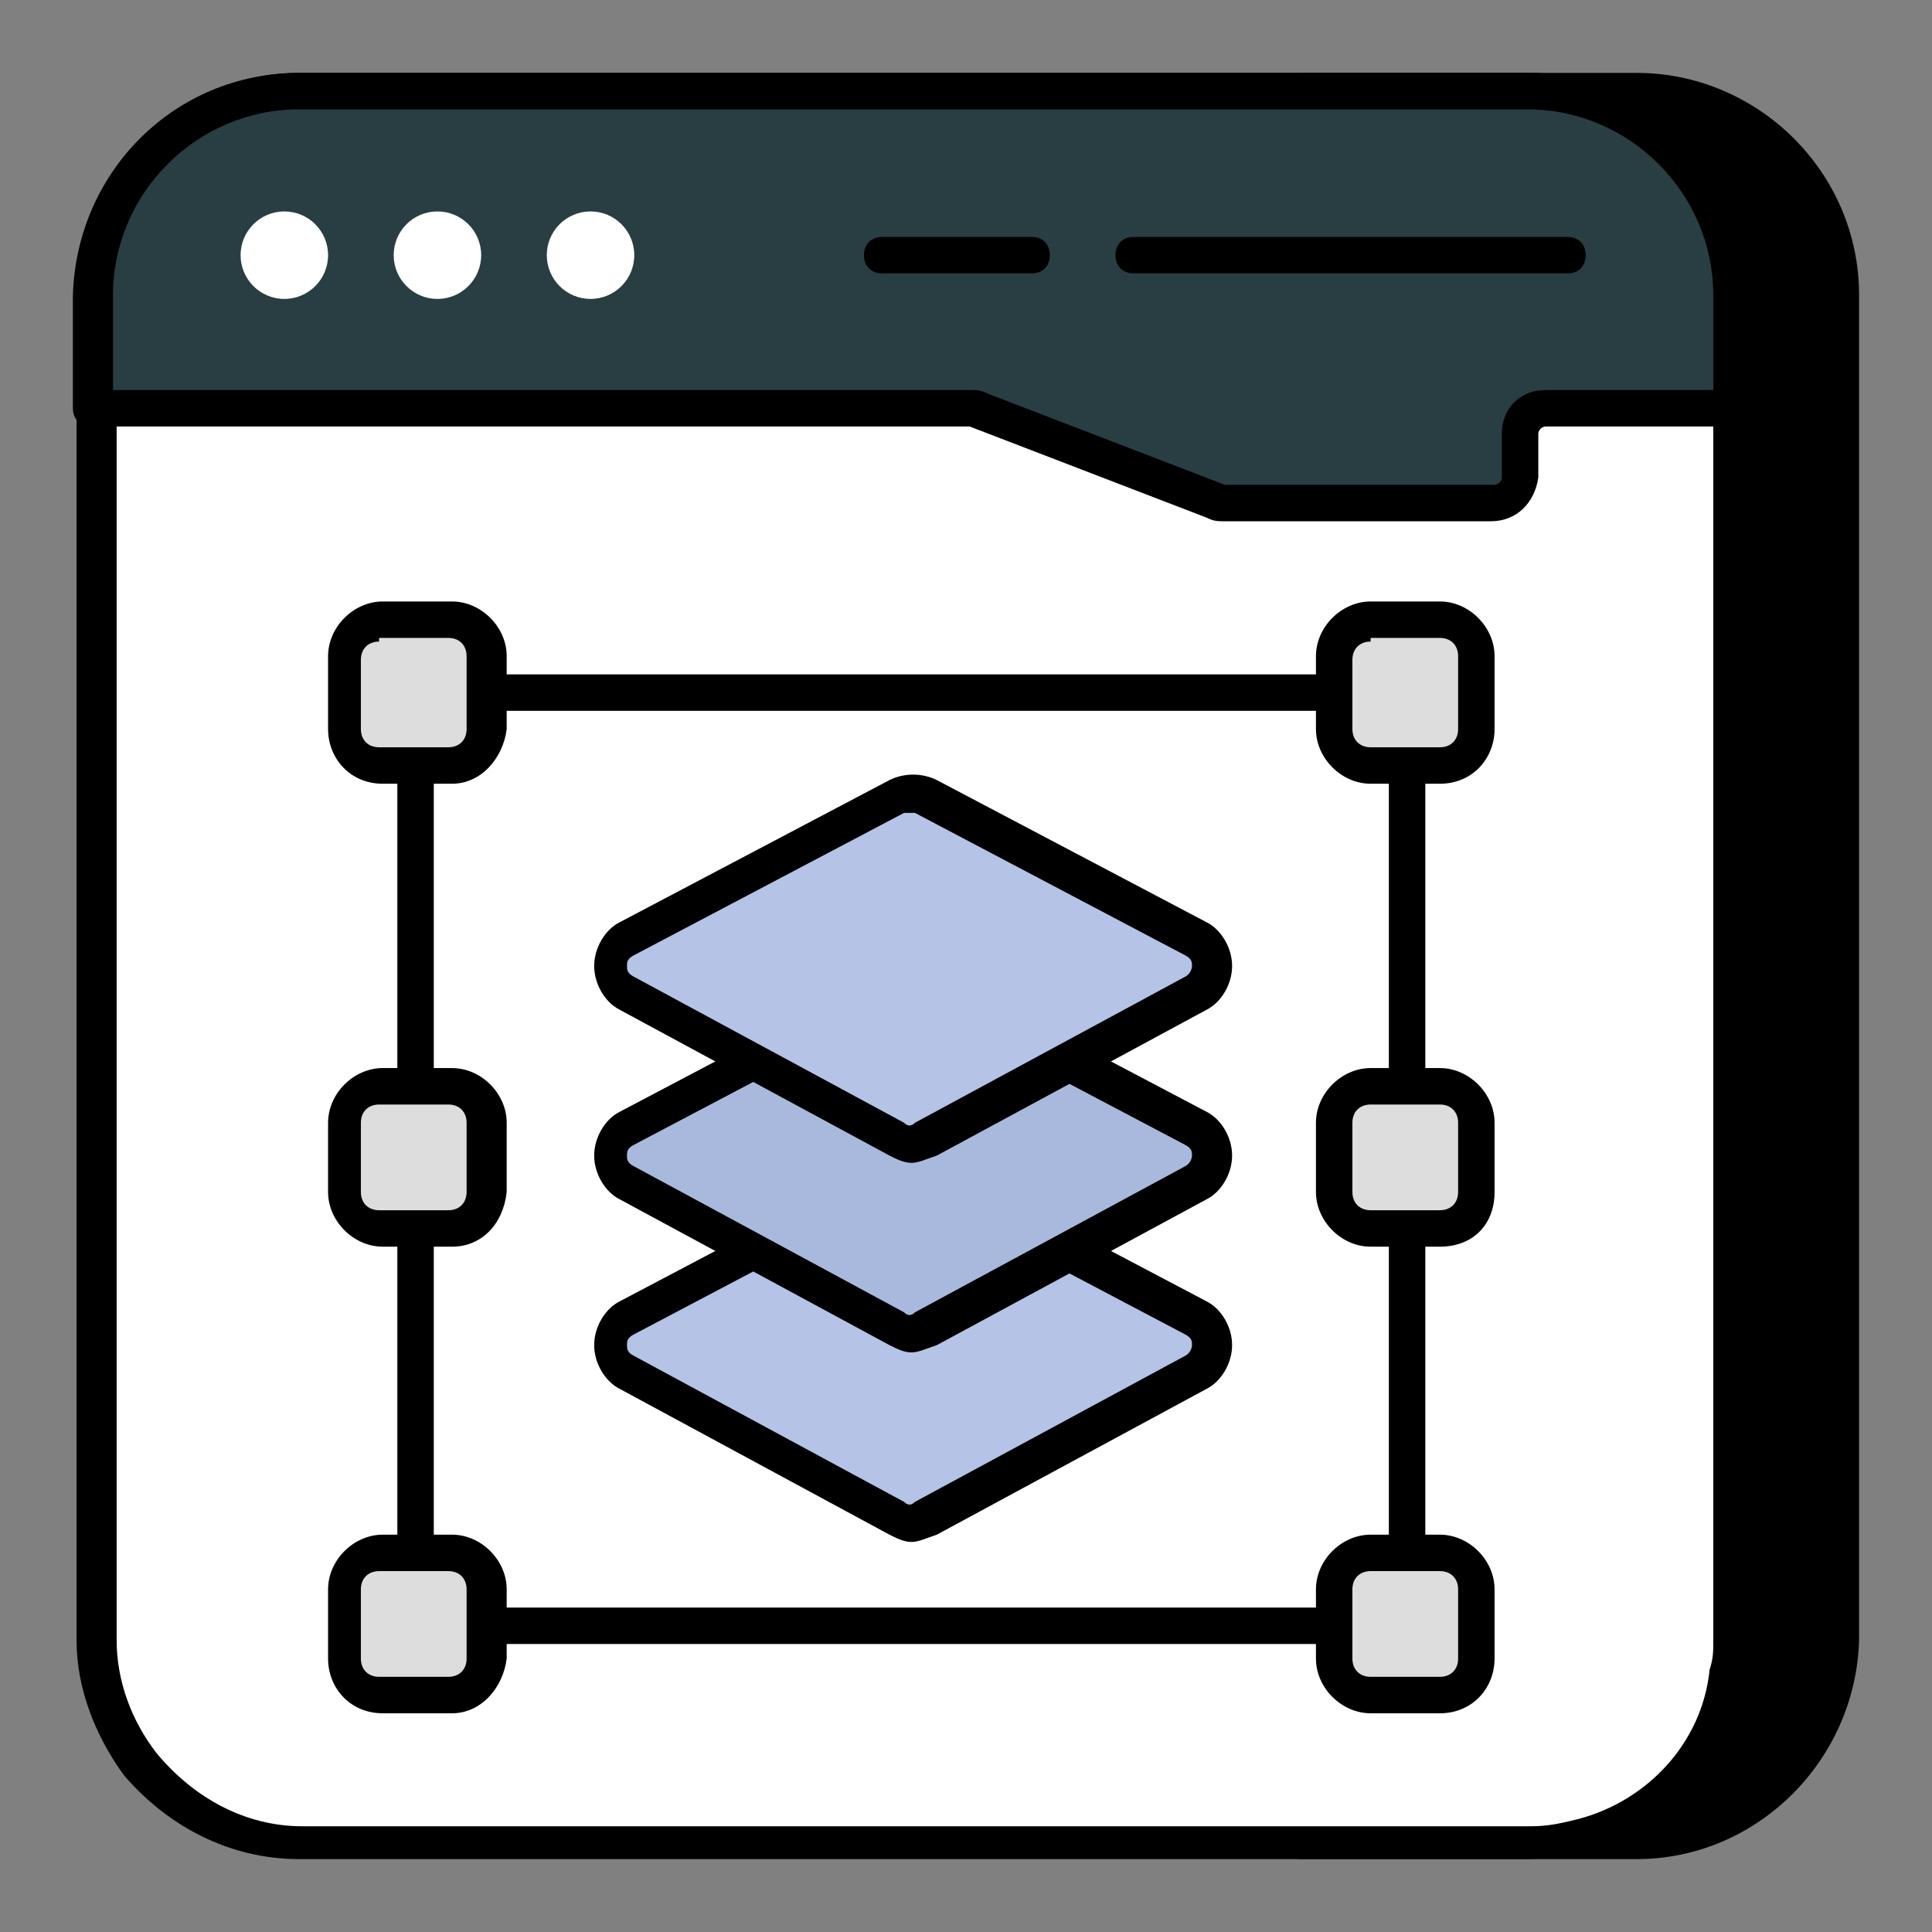 <?xml version="1.0" encoding="utf-8"?>
<!-- Generator: Adobe Illustrator 28.0.0, SVG Export Plug-In . SVG Version: 6.00 Build 0)  -->
<svg version="1.1" id="Layer_1" xmlns="http://www.w3.org/2000/svg" xmlns:xlink="http://www.w3.org/1999/xlink" x="0px" y="0px"
	 viewBox="0 0 53 53" style="enable-background:new 0 0 53 53;" xml:space="preserve">
<rect x="0" y="0" width="53" height="53" fill="#808080" stroke="none"/>
<style type="text/css">
	.st0{fill:#FFFFFF;}
	.st1{fill:#283E42;}
	.st2{fill:#DDDDDD;}
	.st3{fill:#B4C3E6;}
	.st4{fill:#A8B9DD;}
</style>
<g>
	<g>
		<g>
			<g>
				<g>
					<g>
						<path d="M44.9,2.5h-9.2v48h9.2c3.1,0,5.6-2.5,5.6-5.6V8.1C50.4,5,47.9,2.5,44.9,2.5z"/>
						<path d="M44.9,51h-9.2c-0.3,0-0.5-0.2-0.5-0.5v-48c0-0.3,0.2-0.5,0.5-0.5h9.2c3.3,0,6.1,2.7,6.1,6.1v36.9
							C50.9,48.3,48.2,51,44.9,51z M36.1,50h8.7c2.8,0,5.1-2.3,5.1-5.1V8.1c0-2.8-2.3-5.1-5.1-5.1h-8.7V50z"/>
					</g>
					<g>
						<path class="st0" d="M47.4,8.1v36.9c0,0.3,0,0.6-0.1,0.9c-0.3,2.2-1.9,3.9-4,4.5c-0.5,0.1-1,0.2-1.5,0.2H8.2
							c-1.8,0-3.4-0.8-4.4-2.1c-0.8-0.9-1.2-2.1-1.2-3.4V8.1c0-0.2,0-0.5,0-0.7C3,4.6,5.3,2.5,8.2,2.5h33.7
							C44.9,2.5,47.4,5,47.4,8.1z"/>
						<path d="M41.8,51H8.2c-1.9,0-3.6-0.9-4.8-2.3c-0.8-1.1-1.3-2.4-1.3-3.7V8.1c0-0.3,0-0.5,0.1-0.8c0.4-3,3-5.3,6-5.3h33.7
							c3.3,0,6.1,2.7,6.1,6.1v36.9c0,0.4,0,0.7-0.1,1c-0.4,2.3-2.1,4.2-4.4,4.9C42.9,50.9,42.4,51,41.8,51z M8.2,3
							c-2.5,0-4.7,1.9-5,4.4c0,0.2,0,0.4,0,0.7v36.9c0,1.1,0.4,2.2,1.1,3.1c1,1.2,2.4,2,4,2h33.7c0.5,0,0.9-0.1,1.3-0.2
							c1.9-0.5,3.4-2.1,3.6-4.1c0.1-0.3,0.1-0.5,0.1-0.8V8.1c0-2.8-2.3-5.1-5.1-5.1H8.2z"/>
					</g>
				</g>
			</g>
		</g>
		<g>
			<path class="st1" d="M47.4,8.1v3.1h-5.1c-0.4,0-0.7,0.3-0.7,0.7v1.2c0,0.4-0.3,0.7-0.7,0.7h-7.3c-0.1,0-0.2,0-0.3,0l-6.5-2.5
				c-0.1,0-0.2,0-0.3,0h-24V8.1c0-3.1,2.5-5.6,5.6-5.6h33.7C44.9,2.5,47.4,5,47.4,8.1z"/>
			<path d="M40.9,14.3h-7.3c-0.2,0-0.3,0-0.5-0.1l-6.5-2.5l-24.1,0c-0.3,0-0.5-0.2-0.5-0.5V8.1C2.1,4.7,4.8,2,8.2,2h33.7
				c3.3,0,6.1,2.7,6.1,6.1v3.1c0,0.3-0.2,0.5-0.5,0.5h-5.1c-0.1,0-0.2,0.1-0.2,0.2v1.2C42.1,13.8,41.6,14.3,40.9,14.3z M3.1,10.7
				h23.5c0.2,0,0.3,0,0.5,0.1l6.5,2.5l7.4,0c0.1,0,0.2-0.1,0.2-0.2v-1.2c0-0.7,0.5-1.2,1.2-1.2h4.6V8.1c0-2.8-2.3-5.1-5.1-5.1H8.2
				C5.4,3,3.1,5.3,3.1,8.1V10.7z"/>
		</g>
		<g>
			<g>
				<circle class="st0" cx="7.8" cy="7" r="1.2"/>
			</g>
			<g>
				<circle class="st0" cx="12" cy="7" r="1.2"/>
			</g>
			<g>
				<circle class="st0" cx="16.2" cy="7" r="1.2"/>
			</g>
		</g>
		<g>
			<g>
				<path d="M28.3,7.5h-4.1c-0.3,0-0.5-0.2-0.5-0.5s0.2-0.5,0.5-0.5h4.1c0.3,0,0.5,0.2,0.5,0.5S28.6,7.5,28.3,7.5z"/>
			</g>
			<g>
				<path d="M43,7.5H31.1c-0.3,0-0.5-0.2-0.5-0.5s0.2-0.5,0.5-0.5H43c0.3,0,0.5,0.2,0.5,0.5S43.3,7.5,43,7.5z"/>
			</g>
		</g>
	</g>
	<g>
		<g>
			<path d="M38.6,45.1H11.4c-0.3,0-0.5-0.2-0.5-0.5V19c0-0.3,0.2-0.5,0.5-0.5h27.2c0.3,0,0.5,0.2,0.5,0.5v25.5
				C39.1,44.8,38.8,45.1,38.6,45.1z M11.9,44.1h26.2V19.5H11.9V44.1z"/>
		</g>
		<g>
			<g>
				<path class="st2" d="M13.3,18V20c0,0.5-0.4,1-1,1h-1.9c-0.5,0-1-0.4-1-1V18c0-0.5,0.4-1,1-1h1.9C12.9,17.1,13.3,17.5,13.3,18z"
					/>
				<path d="M12.4,21.5h-1.9C9.6,21.5,9,20.8,9,20V18c0-0.8,0.7-1.5,1.5-1.5h1.9c0.8,0,1.5,0.7,1.5,1.5V20
					C13.8,20.8,13.2,21.5,12.4,21.5z M10.4,17.6c-0.3,0-0.5,0.2-0.5,0.5V20c0,0.3,0.2,0.5,0.5,0.5h1.9c0.3,0,0.5-0.2,0.5-0.5V18
					c0-0.3-0.2-0.5-0.5-0.5H10.4z"/>
			</g>
			<g>
				<path class="st2" d="M13.3,30.8v1.9c0,0.5-0.4,1-1,1h-1.9c-0.5,0-1-0.4-1-1v-1.9c0-0.5,0.4-1,1-1h1.9
					C12.9,29.8,13.3,30.3,13.3,30.8z"/>
				<path d="M12.4,34.2h-1.9c-0.8,0-1.5-0.7-1.5-1.5v-1.9c0-0.8,0.7-1.5,1.5-1.5h1.9c0.8,0,1.5,0.7,1.5,1.5v1.9
					C13.8,33.6,13.2,34.2,12.4,34.2z M10.4,30.3c-0.3,0-0.5,0.2-0.5,0.5v1.9c0,0.3,0.2,0.5,0.5,0.5h1.9c0.3,0,0.5-0.2,0.5-0.5v-1.9
					c0-0.3-0.2-0.5-0.5-0.5H10.4z"/>
			</g>
			<g>
				<path class="st2" d="M40.5,30.8v1.9c0,0.5-0.4,1-1,1h-1.9c-0.5,0-1-0.4-1-1v-1.9c0-0.5,0.4-1,1-1h1.9
					C40.1,29.8,40.5,30.3,40.5,30.8z"/>
				<path d="M39.5,34.2h-1.9c-0.8,0-1.5-0.7-1.5-1.5v-1.9c0-0.8,0.7-1.5,1.5-1.5h1.9c0.8,0,1.5,0.7,1.5,1.5v1.9
					C41,33.6,40.4,34.2,39.5,34.2z M37.6,30.3c-0.3,0-0.5,0.2-0.5,0.5v1.9c0,0.3,0.2,0.5,0.5,0.5h1.9c0.3,0,0.5-0.2,0.5-0.5v-1.9
					c0-0.3-0.2-0.5-0.5-0.5H37.6z"/>
			</g>
			<g>
				<path class="st2" d="M13.3,43.6v1.9c0,0.5-0.4,1-1,1h-1.9c-0.5,0-1-0.4-1-1v-1.9c0-0.5,0.4-1,1-1h1.9
					C12.9,42.6,13.3,43.1,13.3,43.6z"/>
				<path d="M12.4,47h-1.9C9.6,47,9,46.3,9,45.5v-1.9c0-0.8,0.7-1.5,1.5-1.5h1.9c0.8,0,1.5,0.7,1.5,1.5v1.9
					C13.8,46.3,13.2,47,12.4,47z M10.4,43.1c-0.3,0-0.5,0.2-0.5,0.5v1.9c0,0.3,0.2,0.5,0.5,0.5h1.9c0.3,0,0.5-0.2,0.5-0.5v-1.9
					c0-0.3-0.2-0.5-0.5-0.5H10.4z"/>
			</g>
			<g>
				<path class="st2" d="M40.5,18V20c0,0.5-0.4,1-1,1h-1.9c-0.5,0-1-0.4-1-1V18c0-0.5,0.4-1,1-1h1.9C40.1,17.1,40.5,17.5,40.5,18z"
					/>
				<path d="M39.5,21.5h-1.9c-0.8,0-1.5-0.7-1.5-1.5V18c0-0.8,0.7-1.5,1.5-1.5h1.9c0.8,0,1.5,0.7,1.5,1.5V20
					C41,20.8,40.4,21.5,39.5,21.5z M37.6,17.6c-0.3,0-0.5,0.2-0.5,0.5V20c0,0.3,0.2,0.5,0.5,0.5h1.9c0.3,0,0.5-0.2,0.5-0.5V18
					c0-0.3-0.2-0.5-0.5-0.5H37.6z"/>
			</g>
			<g>
				<path class="st2" d="M40.5,43.6v1.9c0,0.5-0.4,1-1,1h-1.9c-0.5,0-1-0.4-1-1v-1.9c0-0.5,0.4-1,1-1h1.9
					C40.1,42.6,40.5,43.1,40.5,43.6z"/>
				<path d="M39.5,47h-1.9c-0.8,0-1.5-0.7-1.5-1.5v-1.9c0-0.8,0.7-1.5,1.5-1.5h1.9c0.8,0,1.5,0.7,1.5,1.5v1.9
					C41,46.3,40.4,47,39.5,47z M37.6,43.1c-0.3,0-0.5,0.2-0.5,0.5v1.9c0,0.3,0.2,0.5,0.5,0.5h1.9c0.3,0,0.5-0.2,0.5-0.5v-1.9
					c0-0.3-0.2-0.5-0.5-0.5H37.6z"/>
			</g>
		</g>
	</g>
	<g>
		<g>
			<path class="st3" d="M24.6,32.3c0.2-0.1,0.5-0.1,0.8,0l7.4,3.9c0.6,0.3,0.6,1.2,0,1.5l-7.4,4c-0.3,0.1-0.6,0.1-0.8,0l-7.4-4
				c-0.6-0.3-0.6-1.2,0-1.5L24.6,32.3z"/>
			<path d="M25,42.3c-0.2,0-0.4-0.1-0.6-0.2l-7.4-4c-0.4-0.2-0.7-0.7-0.7-1.2s0.3-1,0.7-1.2l7.4-3.9c0,0,0,0,0,0
				c0.4-0.2,0.9-0.2,1.3,0l7.4,3.9c0.4,0.2,0.7,0.7,0.7,1.2c0,0.5-0.3,1-0.7,1.2l-7.4,4C25.4,42.2,25.2,42.3,25,42.3z M24.8,32.7
				l-7.4,3.9c-0.2,0.1-0.2,0.2-0.2,0.3s0,0.2,0.2,0.3l7.4,4c0.1,0.1,0.2,0.1,0.3,0l7.4-4c0.2-0.1,0.2-0.3,0.2-0.3
				c0-0.1,0-0.2-0.2-0.3l-7.4-3.9C25.1,32.7,24.9,32.7,24.8,32.7z"/>
		</g>
		<g>
			<path class="st4" d="M32.8,32.5l-7.4,4c-0.3,0.1-0.6,0.1-0.8,0l-7.4-4c-0.6-0.3-0.6-1.2,0-1.5l7.4-3.9c0.2-0.1,0.5-0.1,0.8,0
				l7.4,3.9C33.4,31.3,33.4,32.1,32.8,32.5z"/>
			<path d="M25,37.1c-0.2,0-0.4-0.1-0.6-0.2l-7.4-4c-0.4-0.2-0.7-0.7-0.7-1.2c0-0.5,0.3-1,0.7-1.2l7.4-3.9c0.4-0.2,0.9-0.2,1.3,0
				l7.4,3.9c0.4,0.2,0.7,0.7,0.7,1.2c0,0.5-0.3,1-0.7,1.2c0,0,0,0,0,0l-7.4,4C25.4,37,25.2,37.1,25,37.1z M25,27.5
				c-0.1,0-0.1,0-0.2,0l-7.4,3.9c-0.2,0.1-0.2,0.2-0.2,0.3c0,0.1,0,0.2,0.2,0.3l7.4,4c0.1,0.1,0.2,0.1,0.3,0l7.4-4
				c0.2-0.1,0.2-0.3,0.2-0.3c0-0.1,0-0.2-0.2-0.3l-7.4-3.9C25.1,27.5,25.1,27.5,25,27.5z M32.8,32.5L32.8,32.5L32.8,32.5z"/>
		</g>
		<g>
			<path class="st3" d="M32.8,27.3l-7.4,4c-0.3,0.1-0.6,0.1-0.8,0l-7.4-4c-0.6-0.3-0.6-1.2,0-1.5l7.4-3.9c0.2-0.1,0.5-0.1,0.8,0
				l7.4,3.9C33.4,26.1,33.4,26.9,32.8,27.3z"/>
			<path d="M25,31.9c-0.2,0-0.4-0.1-0.6-0.2l-7.4-4c-0.4-0.2-0.7-0.7-0.7-1.2s0.3-1,0.7-1.2l7.4-3.9c0.4-0.2,0.9-0.2,1.3,0l7.4,3.9
				c0.4,0.2,0.7,0.7,0.7,1.2c0,0.5-0.3,1-0.7,1.2c0,0,0,0,0,0l-7.4,4C25.4,31.8,25.2,31.9,25,31.9z M25,22.3c-0.1,0-0.1,0-0.2,0
				l-7.4,3.9c-0.2,0.1-0.2,0.2-0.2,0.3s0,0.2,0.2,0.3l7.4,4c0.1,0.1,0.2,0.1,0.3,0l7.4-4c0.2-0.1,0.2-0.3,0.2-0.3
				c0-0.1,0-0.2-0.2-0.3l-7.4-3.9C25.1,22.3,25.1,22.3,25,22.3z M32.8,27.3L32.8,27.3L32.8,27.3z"/>
		</g>
	</g>
</g>
</svg>
